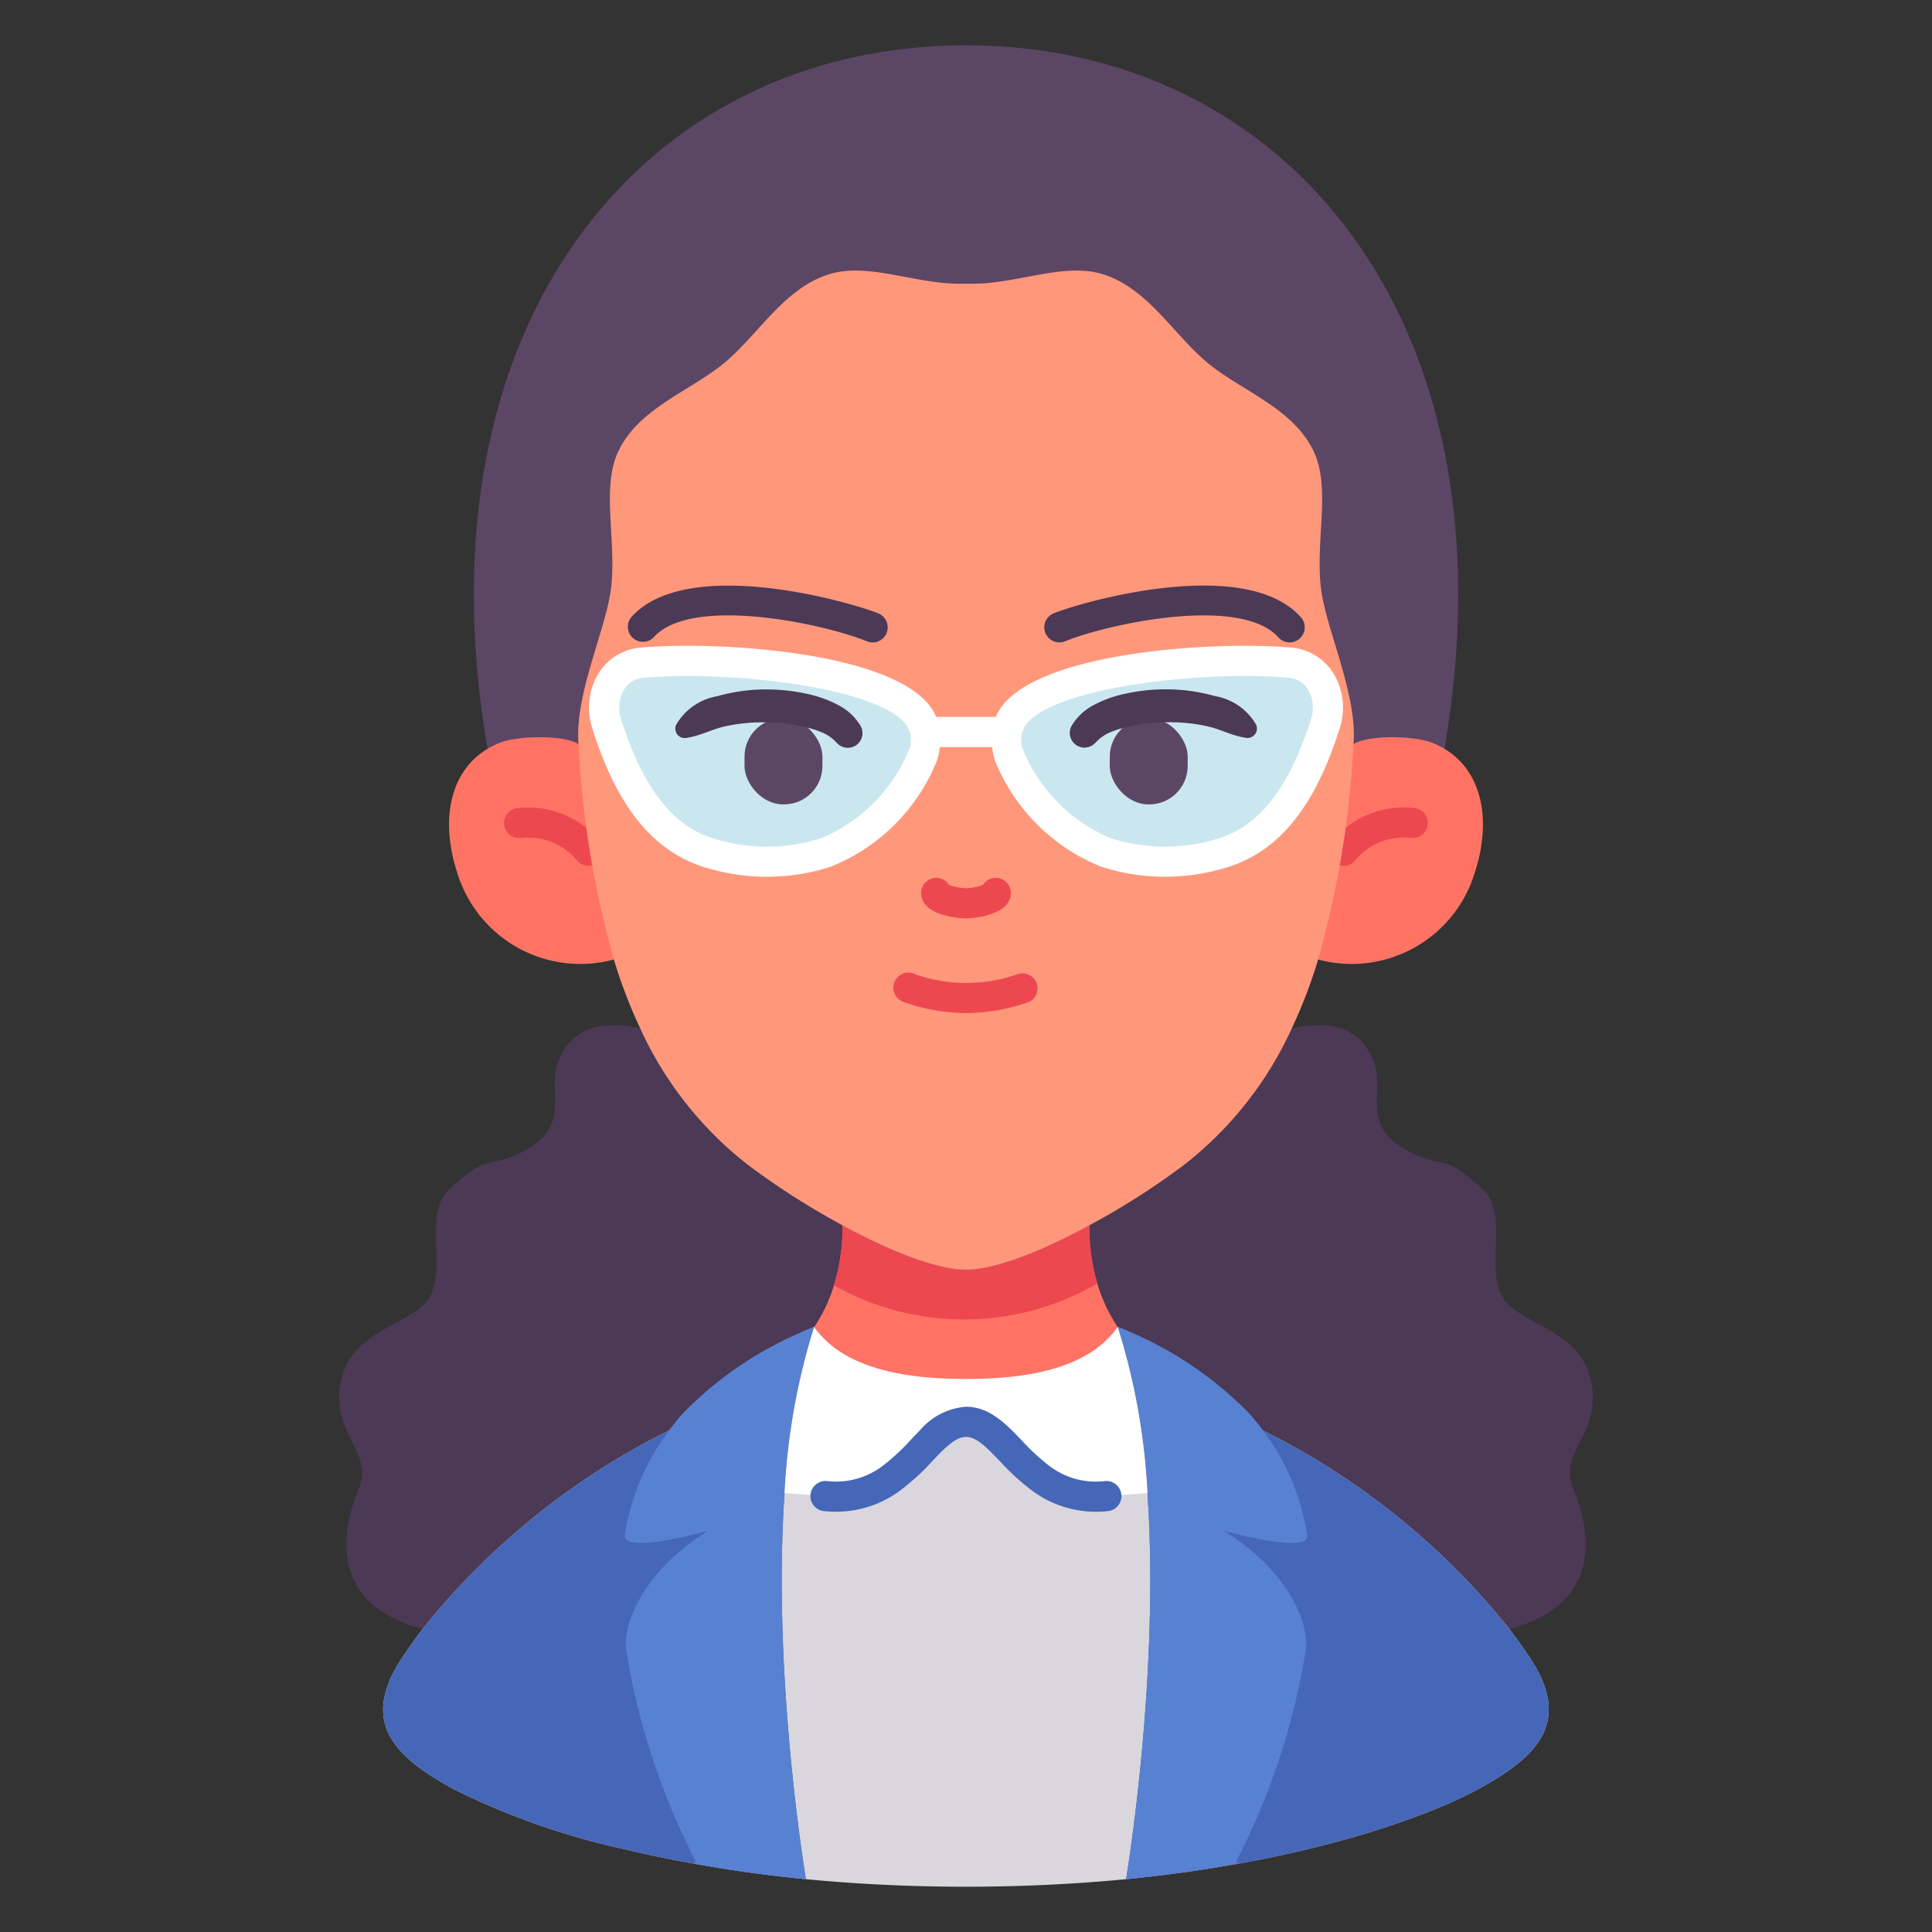 <svg id="Avatar_Flat" height="512" viewBox="0 0 128 128" width="512" xmlns="http://www.w3.org/2000/svg" data-name="Avatar Flat"><rect x="0" y="0" width="128" height="128" fill="#333333" stroke="none"/><path d="m64 3c21.24 0 36.58 18.31 31.7 46.61-25.033 3.057-57.669.64-63.4 0-4.88-28.3 10.46-46.61 31.7-46.61z" fill="#5c4666"/><path d="m95.7 49.61c2.48 1.49 3.15 4.69 2.01 8.2a8.525 8.525 0 0 1 -10.38 5.76c-1.83-3.862-3.122-10.487 2.34-14.27 1.03-.64 4.11-.56 5.26-.07a6.123 6.123 0 0 1 .77.38z" fill="#ff7364"/><path d="m40.67 63.57a8.525 8.525 0 0 1 -10.38-5.76c-1.14-3.51-.47-6.71 2.01-8.2a6.123 6.123 0 0 1 .77-.38c1.15-.49 4.23-.57 5.26.07 5.045 5.533 4.712 10.742 2.34 14.27z" fill="#ff7364"/><path d="m38.981 57.36a1 1 0 0 1 -.8-.4 4.166 4.166 0 0 0 -3.659-1.436 1.014 1.014 0 0 1 -1.12-.861 1 1 0 0 1 .855-1.121 6.2 6.2 0 0 1 5.527 2.224 1 1 0 0 1 -.8 1.6z" fill="#ed4850"/><path d="m89.019 57.36a1 1 0 0 1 -.8-1.6 6.2 6.2 0 0 1 5.527-2.224 1 1 0 0 1 -.266 1.982 4.162 4.162 0 0 0 -3.658 1.436 1 1 0 0 1 -.803.406z" fill="#ed4850"/><path d="m105.51 92.13c-.32-3.71-4.07-4.21-5.59-5.71-1.83-1.81.21-5.86-1.67-7.61-2.75-2.56-2.48-1.28-4.87-2.5-3.45-1.75-1.46-4.08-2.47-6.25-.77-1.65-2.35-2.59-5.31-1.93h-43.2c-2.96-.66-4.54.28-5.31 1.93-1.01 2.17.98 4.5-2.47 6.25-2.39 1.22-2.12-.06-4.87 2.5-1.87 1.75.16 5.8-1.67 7.61-1.52 1.5-5.27 2-5.59 5.71-.27 3.11 2.27 4.16 1.26 6.56-1.14 2.71-2 7.56 4.23 9.24l.01.01c12.7 4.06 21.321 5.81 40.51 5.81 15.824 0 17.641-2.2 31.51-5.81l.01-.01c6.23-1.68 5.37-6.53 4.23-9.24-1.01-2.4 1.53-3.45 1.26-6.56z" fill="#4b3956"/><path d="m101.53 110.1c-.39-.61-.89-1.34-1.52-2.16a48.434 48.434 0 0 0 -16.33-13.16c-.27-.36-6.51-5.8-9.63-6.86-1.87 2.64-5.67 3.44-10.05 3.44s-8.18-.8-10.06-3.44c-3.11 1.06-9.35 6.5-9.62 6.87l-.01-.01a48.48 48.48 0 0 0 -16.32 13.16c-.63.82-1.13 1.55-1.52 2.16-2.59 4.12-.2 6.35 3.5 8.39a48.569 48.569 0 0 0 11.47 4.04c1.42.34 2.95.66 4.59.95 2.24.41 4.7.76 7.36 1.02 3.23.31 6.77.5 10.61.5s7.38-.19 10.61-.5c2.65-.26 5.09-.61 7.33-1.01 8.27-1.47 13.7-3.69 16.08-5 3.7-2.04 6.09-4.27 3.51-8.39z" fill="#d9d7dd"/><path d="m101.53 110.1c-.39-.61-.89-1.34-1.52-2.16a48.434 48.434 0 0 0 -16.33-13.16q-.405-.54-.9-1.11a24.382 24.382 0 0 0 -8.73-5.75 43.6 43.6 0 0 1 1.97 11c.84 12.19-1.41 25.55-1.41 25.55v.03c2.65-.26 5.09-.61 7.33-1.01 8.27-1.47 13.7-3.69 16.08-5 3.7-2.04 6.09-4.27 3.51-8.39z" fill="#4666b7"/><path d="m86.6 101.68c.27 1.37-5.53-.27-5.53-.27 4.22 2.61 5.66 6.07 5.45 7.85a46.636 46.636 0 0 1 -4.59 14.01l.01.22c-2.24.4-4.68.75-7.33 1.01v-.03s2.25-13.36 1.41-25.55a43.6 43.6 0 0 0 -1.97-11 24.382 24.382 0 0 1 8.73 5.75q.5.57.9 1.11a15.265 15.265 0 0 1 2.92 6.9z" fill="#5981d1"/><path d="m51.98 98.92a44.056 44.056 0 0 1 1.96-11 24.426 24.426 0 0 0 -8.72 5.75c-.33.38-.63.75-.9 1.12l-.01-.01a48.48 48.48 0 0 0 -16.32 13.16c-.63.82-1.13 1.55-1.52 2.16-2.59 4.12-.2 6.35 3.5 8.39a48.569 48.569 0 0 0 11.47 4.04c1.42.34 2.95.66 4.59.95 2.24.41 4.7.76 7.36 1.02v-.03s-2.25-13.36-1.41-25.55z" fill="#4666b7"/><path d="m53.39 124.47v.03c-2.66-.26-5.12-.61-7.36-1.02l.04-.21a46.636 46.636 0 0 1 -4.59-14.01c-.21-1.78 1.23-5.24 5.45-7.85 0 0-5.8 1.64-5.53.27a15.236 15.236 0 0 1 2.92-6.89c.27-.37.57-.74.9-1.12a24.426 24.426 0 0 1 8.72-5.75 44.056 44.056 0 0 0 -1.96 11c-.84 12.19 1.41 25.55 1.41 25.55z" fill="#5981d1"/><path d="m74.05 87.92c-1.87 2.64-5.67 4.33-10.05 4.33s-8.18-1.69-10.06-4.33a10.192 10.192 0 0 0 1.31-2.76 13.043 13.043 0 0 0 .57-3.98c3.09 1.68 6.21 2.94 8.18 2.94s5.08-1.26 8.17-2.94a13.389 13.389 0 0 0 .53 3.86 10.744 10.744 0 0 0 1.35 2.88z" fill="#ff7364"/><path d="m72.7 85.04a17.57 17.57 0 0 1 -17.45.12 13.043 13.043 0 0 0 .57-3.98c3.09 1.68 6.21 2.94 8.18 2.94s5.08-1.26 8.17-2.94a13.389 13.389 0 0 0 .53 3.86z" fill="#ed4850"/><path d="m87.52 39c.33 2.7 2.43 7.03 2.15 10.3a63.976 63.976 0 0 1 -2.34 14.27 33.249 33.249 0 0 1 -1.74 4.55 24.14 24.14 0 0 1 -7.24 9.13 49.1 49.1 0 0 1 -6.18 3.93c-3.09 1.68-6.21 2.94-8.17 2.94s-5.09-1.26-8.18-2.94a50.1 50.1 0 0 1 -6.17-3.93 24.14 24.14 0 0 1 -7.24-9.13 33.249 33.249 0 0 1 -1.74-4.55 63.976 63.976 0 0 1 -2.34-14.27c-.28-3.27 1.82-7.6 2.15-10.3.39-3.26-.68-6.67.5-9.13 1.37-2.84 4.75-3.96 6.99-5.81s3.97-4.95 6.93-5.88c2.68-.86 5.96.76 9.1.61 3.14.15 6.42-1.47 9.1-.61 2.96.93 4.68 4.03 6.93 5.88s5.62 2.97 6.99 5.81c1.18 2.46.11 5.87.5 9.13z" fill="#ff977b"/><path d="m76.02 98.92-2.72.2a6.087 6.087 0 0 1 -4.44-1.25c-1.99-1.47-3.09-3.67-4.86-3.67a3.512 3.512 0 0 0 -2.35 1.28 21.468 21.468 0 0 1 -2.51 2.39 6.112 6.112 0 0 1 -4.45 1.25l-2.71-.2a44.056 44.056 0 0 1 1.96-11c1.88 2.64 5.67 3.44 10.06 3.44s8.18-.8 10.05-3.44a43.6 43.6 0 0 1 1.97 11z" fill="#fff"/><path d="m40.2 47.962a2.962 2.962 0 0 1 2.377-4.062c5.534-.471 15.85.487 18.208 3.449 2.217 2.783-3.012 8.2-6 9.105a12.762 12.762 0 0 1 -7.266.2c-2.86-.687-5.48-2.836-7.319-8.692z" fill="#cae7ef"/><path d="m87.8 47.962a2.962 2.962 0 0 0 -2.377-4.062c-5.534-.471-15.85.487-18.208 3.449-2.217 2.783 3.012 8.2 6 9.105a12.762 12.762 0 0 0 7.266.2c2.86-.687 5.48-2.836 7.319-8.692z" fill="#cae7ef"/><rect fill="#5c4666" height="5.71" rx="2.547" width="5.162" x="73.526" y="47.583"/><rect fill="#5c4666" height="5.71" rx="2.547" transform="matrix(-1 0 0 -1 103.814 100.876)" width="5.162" x="49.326" y="47.583"/><path d="m88.29 44.526a3.656 3.656 0 0 0 -2.782-1.626c-5.068-.431-16.241.262-19.075 3.822a3.448 3.448 0 0 0 -.459.774h-3.948a3.448 3.448 0 0 0 -.459-.774c-2.834-3.56-14-4.255-19.075-3.822a3.656 3.656 0 0 0 -2.782 1.622 4.393 4.393 0 0 0 -.469 3.737c1.727 5.481 4.282 8.458 8.044 9.368a13.677 13.677 0 0 0 7.793-.221 12.647 12.647 0 0 0 7-7.017 5.278 5.278 0 0 0 .191-.893h3.458a5.278 5.278 0 0 0 .191.893 12.652 12.652 0 0 0 7 7.018 13.688 13.688 0 0 0 7.793.22c3.762-.91 6.317-3.887 8.044-9.368a4.393 4.393 0 0 0 -.465-3.733zm-28.119 5.274a10.815 10.815 0 0 1 -5.671 5.7 11.683 11.683 0 0 1 -6.74.19c-1.9-.458-4.644-1.789-6.607-8.025a2.38 2.38 0 0 1 .222-2.022 1.663 1.663 0 0 1 1.291-.743c5.613-.48 15.372.6 17.341 3.075a1.784 1.784 0 0 1 .164 1.825zm26.68-2.137c-1.963 6.236-4.711 7.567-6.607 8.025a11.691 11.691 0 0 1 -6.74-.19 10.815 10.815 0 0 1 -5.675-5.7 1.784 1.784 0 0 1 .171-1.826c1.664-2.091 8.893-3.186 14.482-3.186 1.022 0 1.991.037 2.859.111a1.663 1.663 0 0 1 1.291.743 2.38 2.38 0 0 1 .219 2.022z" fill="#fff"/><path d="m64.01 60.85c-.031 0-2.98-.046-2.98-1.69a1 1 0 0 1 1.849-.529 3.93 3.93 0 0 0 1.131.219 3.832 3.832 0 0 0 1.111-.219 1 1 0 0 1 1.849.529c0 1.617-2.931 1.69-2.96 1.69z" fill="#ed4850"/><path d="m64.01 67.12a12.574 12.574 0 0 1 -4.2-.758 1 1 0 1 1 .863-1.8 10.224 10.224 0 0 0 6.686 0 1 1 0 0 1 .864 1.8 12.64 12.64 0 0 1 -4.213.758z" fill="#ed4850"/><path d="m57.81 42.561a.986.986 0 0 1 -.377-.075c-2.905-1.18-11.647-3.048-14.126-.261a1 1 0 0 1 -1.494-1.325c3.685-4.144 14.53-1.011 16.374-.262a1 1 0 0 1 -.377 1.927z" fill="#4b3956"/><path d="m70.19 42.561a1 1 0 0 1 -.377-1.927c1.842-.749 12.678-3.879 16.374.26a1 1 0 0 1 -1.493 1.332c-2.485-2.786-11.225-.919-14.127.26a.986.986 0 0 1 -.377.075z" fill="#4b3956"/><path d="m55.391 100.156q-.395 0-.8-.041a1 1 0 1 1 .2-1.99 5.11 5.11 0 0 0 3.755-1.059 13.758 13.758 0 0 0 1.8-1.679c.2-.213.4-.419.593-.614a4.439 4.439 0 0 1 3.061-1.573c1.552 0 2.638 1.131 3.688 2.224a14.228 14.228 0 0 0 1.766 1.642 5.061 5.061 0 0 0 3.746 1.059 1 1 0 1 1 .2 1.99 7.1 7.1 0 0 1 -5.133-1.441 16 16 0 0 1 -2.021-1.864c-.958-1-1.579-1.61-2.245-1.61-.452 0-.915.279-1.652 1-.174.174-.359.368-.549.569a15.512 15.512 0 0 1 -2.07 1.912 7.1 7.1 0 0 1 -4.339 1.475z" fill="#4666b7"/><g fill="#4b3956"><path d="m71 48.083a3.66 3.66 0 0 1 1.509-1.394 7.581 7.581 0 0 1 1.588-.62 12.587 12.587 0 0 1 3.2-.4 11.851 11.851 0 0 1 3.194.448 3.9 3.9 0 0 1 2.733 1.9.626.626 0 0 1 -.687.866l-.1-.018c-.943-.171-1.6-.565-2.48-.754a11.482 11.482 0 0 0 -2.652-.259 10.875 10.875 0 0 0 -2.655.309l-.617.175c-.188.073-.388.139-.563.218a2.833 2.833 0 0 0 -.723.482l-.2.2a.973.973 0 0 1 -1.547-1.153z"/><path d="m55.27 49.043a2.833 2.833 0 0 0 -.723-.482c-.175-.079-.375-.145-.563-.218l-.617-.175a10.875 10.875 0 0 0 -2.655-.309 11.482 11.482 0 0 0 -2.652.259c-.881.189-1.537.583-2.48.754l-.1.018a.626.626 0 0 1 -.686-.866 3.9 3.9 0 0 1 2.733-1.9 11.851 11.851 0 0 1 3.194-.448 12.579 12.579 0 0 1 3.194.4 7.567 7.567 0 0 1 1.589.62 3.66 3.66 0 0 1 1.509 1.394.973.973 0 0 1 -1.538 1.165z"/></g></svg>
